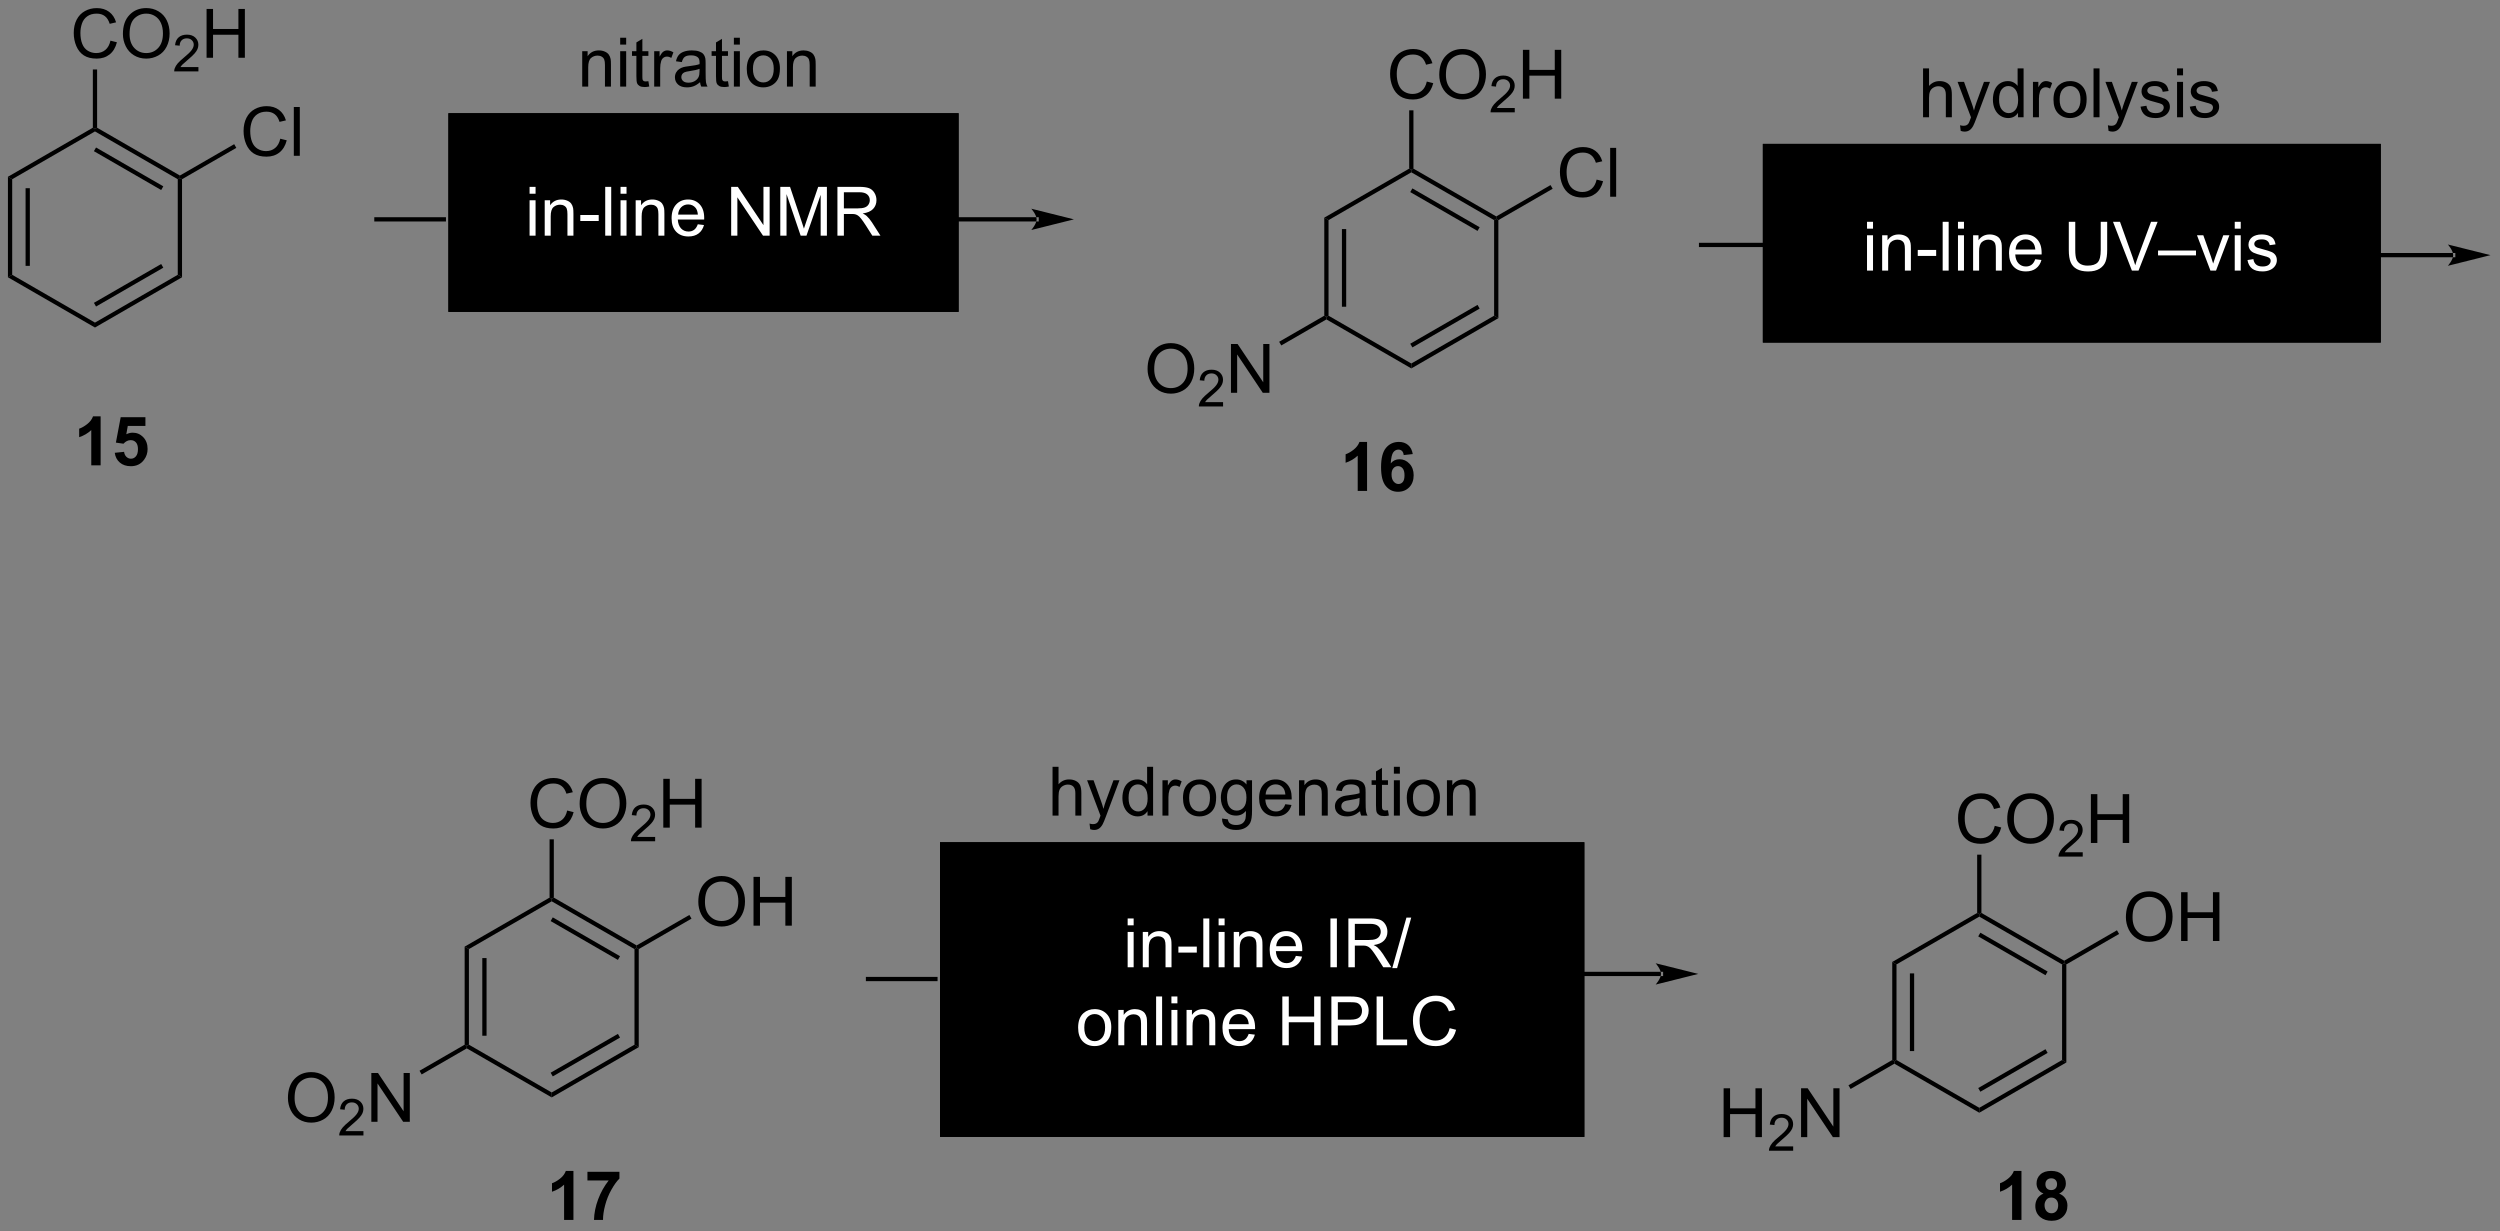 <?xml version="1.0" encoding="UTF-8"?>
<!DOCTYPE svg PUBLIC '-//W3C//DTD SVG 1.0//EN'
          'http://www.w3.org/TR/2001/REC-SVG-20010904/DTD/svg10.dtd'>
<svg stroke-dasharray="none" shape-rendering="auto" xmlns="http://www.w3.org/2000/svg" font-family="'Dialog'" text-rendering="auto" width="402" fill-opacity="1" color-interpolation="auto" color-rendering="auto" preserveAspectRatio="xMidYMid meet" font-size="12px" viewBox="0 0 402 198" fill="black" xmlns:xlink="http://www.w3.org/1999/xlink" stroke="black" image-rendering="auto" stroke-miterlimit="10" stroke-linecap="square" stroke-linejoin="miter" font-style="normal" stroke-width="1" height="198" stroke-dashoffset="0" font-weight="normal" stroke-opacity="1"
><rect x="0" y="0" width="402" height="198" fill="#808080" stroke="none"/><!--Generated by the Batik Graphics2D SVG Generator--><defs id="genericDefs"
  /><g
  ><defs id="defs1"
    ><clipPath clipPathUnits="userSpaceOnUse" id="clipPath1"
      ><path d="M0.646 1.611 L302.145 1.611 L302.145 149.915 L0.646 149.915 L0.646 1.611 Z"
      /></clipPath
      ><clipPath clipPathUnits="userSpaceOnUse" id="clipPath2"
      ><path d="M122.778 73.393 L122.778 217.573 L415.894 217.573 L415.894 73.393 Z"
      /></clipPath
    ></defs
    ><g transform="scale(1.333,1.333) translate(-0.646,-1.611) matrix(1.029,0,0,1.029,-125.644,-73.881)"
    ><path d="M175.663 86.946 L235 86.946 L235 109.746 L175.663 109.746 Z" stroke="none" clip-path="url(#clipPath2)"
    /></g
    ><g stroke-width="0.5" transform="matrix(1.371,0,0,1.371,-168.386,-100.656)"
    ><path fill="none" d="M175.663 86.946 L235 86.946 L235 109.746 L175.663 109.746 Z" clip-path="url(#clipPath2)"
    /></g
    ><g stroke-width="0.5" transform="matrix(1.371,0,0,1.371,-168.386,-100.656)"
    ><path fill="none" d="M175.663 86.946 L235 86.946 L235 109.746 L175.663 109.746 Z" clip-path="url(#clipPath2)"
    /></g
    ><g fill="white" transform="matrix(1.371,0,0,1.371,-168.386,-100.656)" stroke="white"
    ><path d="M184.932 96.14 L184.932 95.332 L185.635 95.332 L185.635 96.14 L184.932 96.14 ZM184.932 101.059 L184.932 96.91 L185.635 96.91 L185.635 101.059 L184.932 101.059 ZM186.707 101.059 L186.707 96.91 L187.339 96.91 L187.339 97.499 Q187.795 96.817 188.66 96.817 Q189.035 96.817 189.347 96.952 Q189.662 97.085 189.819 97.304 Q189.975 97.522 190.037 97.825 Q190.076 98.02 190.076 98.507 L190.076 101.059 L189.373 101.059 L189.373 98.535 Q189.373 98.106 189.29 97.892 Q189.209 97.679 189.001 97.554 Q188.792 97.426 188.511 97.426 Q188.061 97.426 187.735 97.713 Q187.41 97.996 187.41 98.793 L187.41 101.059 L186.707 101.059 ZM190.882 99.34 L190.882 98.632 L193.041 98.632 L193.041 99.34 L190.882 99.34 ZM193.804 101.059 L193.804 95.332 L194.507 95.332 L194.507 101.059 L193.804 101.059 ZM195.6 96.14 L195.6 95.332 L196.303 95.332 L196.303 96.14 L195.6 96.14 ZM195.6 101.059 L195.6 96.91 L196.303 96.91 L196.303 101.059 L195.6 101.059 ZM197.375 101.059 L197.375 96.91 L198.007 96.91 L198.007 97.499 Q198.463 96.817 199.328 96.817 Q199.703 96.817 200.015 96.952 Q200.33 97.085 200.487 97.304 Q200.643 97.522 200.705 97.825 Q200.744 98.02 200.744 98.507 L200.744 101.059 L200.041 101.059 L200.041 98.535 Q200.041 98.106 199.958 97.892 Q199.877 97.679 199.669 97.554 Q199.46 97.426 199.179 97.426 Q198.729 97.426 198.403 97.713 Q198.078 97.996 198.078 98.793 L198.078 101.059 L197.375 101.059 ZM204.662 99.723 L205.389 99.811 Q205.217 100.45 204.751 100.801 Q204.287 101.153 203.566 101.153 Q202.655 101.153 202.121 100.593 Q201.589 100.03 201.589 99.02 Q201.589 97.973 202.129 97.395 Q202.667 96.817 203.527 96.817 Q204.358 96.817 204.884 97.384 Q205.412 97.95 205.412 98.976 Q205.412 99.038 205.41 99.163 L202.316 99.163 Q202.355 99.848 202.701 100.213 Q203.05 100.575 203.569 100.575 Q203.957 100.575 204.23 100.371 Q204.504 100.168 204.662 99.723 ZM202.355 98.585 L204.67 98.585 Q204.623 98.061 204.405 97.801 Q204.069 97.395 203.535 97.395 Q203.05 97.395 202.72 97.72 Q202.389 98.043 202.355 98.585 ZM208.576 101.059 L208.576 95.332 L209.355 95.332 L212.363 99.827 L212.363 95.332 L213.089 95.332 L213.089 101.059 L212.311 101.059 L209.303 96.559 L209.303 101.059 L208.576 101.059 ZM214.338 101.059 L214.338 95.332 L215.479 95.332 L216.835 99.387 Q217.023 99.952 217.109 100.233 Q217.205 99.921 217.414 99.317 L218.783 95.332 L219.804 95.332 L219.804 101.059 L219.072 101.059 L219.072 96.265 L217.408 101.059 L216.726 101.059 L215.07 96.184 L215.07 101.059 L214.338 101.059 ZM221.039 101.059 L221.039 95.332 L223.578 95.332 Q224.343 95.332 224.742 95.486 Q225.14 95.64 225.377 96.03 Q225.617 96.421 225.617 96.895 Q225.617 97.504 225.221 97.924 Q224.828 98.34 224.002 98.452 Q224.304 98.598 224.46 98.739 Q224.791 99.043 225.088 99.499 L226.085 101.059 L225.132 101.059 L224.375 99.866 Q224.041 99.351 223.825 99.077 Q223.612 98.804 223.442 98.694 Q223.273 98.585 223.096 98.543 Q222.968 98.515 222.674 98.515 L221.796 98.515 L221.796 101.059 L221.039 101.059 ZM221.796 97.858 L223.424 97.858 Q223.945 97.858 224.237 97.752 Q224.531 97.645 224.682 97.408 Q224.835 97.171 224.835 96.895 Q224.835 96.489 224.539 96.228 Q224.244 95.965 223.609 95.965 L221.796 95.965 L221.796 97.858 Z" stroke="none" clip-path="url(#clipPath2)"
    /></g
    ><g transform="matrix(1.371,0,0,1.371,-168.386,-100.656)"
    ><path d="M123.75 94.149 L124.25 94.438 L124.25 105.649 L123.75 105.938 ZM125.82 95.488 L125.82 104.598 L126.32 104.598 L126.32 95.488 Z" stroke="none" clip-path="url(#clipPath2)"
    /></g
    ><g transform="matrix(1.371,0,0,1.371,-168.386,-100.656)"
    ><path d="M123.75 105.938 L124.25 105.649 L133.959 111.255 L133.959 111.832 Z" stroke="none" clip-path="url(#clipPath2)"
    /></g
    ><g transform="matrix(1.371,0,0,1.371,-168.386,-100.656)"
    ><path d="M133.959 111.832 L133.959 111.255 L143.669 105.649 L144.169 105.938 ZM134.084 109.37 L141.974 104.815 L141.724 104.382 L133.834 108.937 Z" stroke="none" clip-path="url(#clipPath2)"
    /></g
    ><g transform="matrix(1.371,0,0,1.371,-168.386,-100.656)"
    ><path d="M144.169 105.938 L143.669 105.649 L143.669 94.438 L143.919 94.293 L144.169 94.438 Z" stroke="none" clip-path="url(#clipPath2)"
    /></g
    ><g transform="matrix(1.371,0,0,1.371,-168.386,-100.656)"
    ><path d="M143.919 94.005 L143.919 94.293 L143.669 94.438 L133.959 88.832 L133.959 88.543 L134.209 88.399 ZM141.974 95.272 L134.084 90.717 L133.834 91.15 L141.724 95.705 Z" stroke="none" clip-path="url(#clipPath2)"
    /></g
    ><g transform="matrix(1.371,0,0,1.371,-168.386,-100.656)"
    ><path d="M133.709 88.399 L133.959 88.543 L133.959 88.832 L124.25 94.438 L123.75 94.149 Z" stroke="none" clip-path="url(#clipPath2)"
    /></g
    ><g transform="matrix(1.371,0,0,1.371,-168.386,-100.656)"
    ><path d="M135.774 78.186 L136.531 78.376 Q136.295 79.311 135.675 79.803 Q135.055 80.292 134.162 80.292 Q133.235 80.292 132.654 79.915 Q132.076 79.537 131.771 78.823 Q131.469 78.107 131.469 77.287 Q131.469 76.391 131.81 75.727 Q132.154 75.061 132.784 74.714 Q133.414 74.368 134.172 74.368 Q135.031 74.368 135.618 74.805 Q136.203 75.243 136.435 76.037 L135.688 76.212 Q135.49 75.587 135.11 75.303 Q134.732 75.016 134.156 75.016 Q133.498 75.016 133.052 75.334 Q132.61 75.649 132.43 76.183 Q132.25 76.717 132.25 77.282 Q132.25 78.014 132.464 78.558 Q132.677 79.102 133.125 79.373 Q133.576 79.641 134.099 79.641 Q134.735 79.641 135.175 79.274 Q135.618 78.907 135.774 78.186 ZM137.236 77.404 Q137.236 75.977 138.002 75.172 Q138.767 74.365 139.978 74.365 Q140.77 74.365 141.405 74.745 Q142.043 75.123 142.377 75.8 Q142.713 76.477 142.713 77.337 Q142.713 78.209 142.361 78.896 Q142.009 79.584 141.364 79.938 Q140.72 80.292 139.973 80.292 Q139.166 80.292 138.528 79.902 Q137.892 79.508 137.564 78.834 Q137.236 78.157 137.236 77.404 ZM138.017 77.415 Q138.017 78.451 138.572 79.047 Q139.129 79.641 139.97 79.641 Q140.825 79.641 141.377 79.04 Q141.931 78.438 141.931 77.334 Q141.931 76.633 141.694 76.113 Q141.457 75.592 141.002 75.305 Q140.548 75.016 139.981 75.016 Q139.176 75.016 138.595 75.571 Q138.017 76.123 138.017 77.415 Z" stroke="none" clip-path="url(#clipPath2)"
    /></g
    ><g transform="matrix(1.371,0,0,1.371,-168.386,-100.656)"
    ><path d="M146.092 81.285 L146.092 81.793 L143.252 81.793 Q143.246 81.602 143.315 81.426 Q143.422 81.137 143.66 80.856 Q143.901 80.575 144.352 80.205 Q145.051 79.631 145.297 79.295 Q145.543 78.959 145.543 78.66 Q145.543 78.348 145.319 78.133 Q145.096 77.916 144.735 77.916 Q144.354 77.916 144.125 78.145 Q143.897 78.373 143.895 78.778 L143.352 78.723 Q143.409 78.116 143.772 77.799 Q144.135 77.481 144.746 77.481 Q145.365 77.481 145.725 77.825 Q146.086 78.166 146.086 78.672 Q146.086 78.93 145.981 79.18 Q145.875 79.428 145.629 79.704 Q145.385 79.979 144.817 80.459 Q144.342 80.858 144.207 81 Q144.073 81.143 143.985 81.285 L146.092 81.285 Z" stroke="none" clip-path="url(#clipPath2)"
    /></g
    ><g transform="matrix(1.371,0,0,1.371,-168.386,-100.656)"
    ><path d="M147.048 80.193 L147.048 74.467 L147.806 74.467 L147.806 76.818 L150.782 76.818 L150.782 74.467 L151.54 74.467 L151.54 80.193 L150.782 80.193 L150.782 77.493 L147.806 77.493 L147.806 80.193 L147.048 80.193 Z" stroke="none" clip-path="url(#clipPath2)"
    /></g
    ><g transform="matrix(1.371,0,0,1.371,-168.386,-100.656)"
    ><path d="M134.209 88.399 L133.959 88.543 L133.709 88.399 L133.709 81.562 L134.209 81.562 Z" stroke="none" clip-path="url(#clipPath2)"
    /></g
    ><g transform="matrix(1.371,0,0,1.371,-168.386,-100.656)"
    ><path d="M155.692 89.686 L156.45 89.876 Q156.213 90.811 155.593 91.303 Q154.974 91.792 154.08 91.792 Q153.153 91.792 152.572 91.415 Q151.994 91.037 151.69 90.323 Q151.388 89.607 151.388 88.787 Q151.388 87.891 151.729 87.227 Q152.072 86.561 152.703 86.214 Q153.333 85.868 154.091 85.868 Q154.95 85.868 155.536 86.305 Q156.122 86.743 156.354 87.537 L155.606 87.712 Q155.409 87.087 155.028 86.803 Q154.651 86.516 154.075 86.516 Q153.416 86.516 152.971 86.834 Q152.528 87.149 152.349 87.683 Q152.169 88.217 152.169 88.782 Q152.169 89.514 152.382 90.058 Q152.596 90.602 153.044 90.873 Q153.494 91.141 154.018 91.141 Q154.653 91.141 155.093 90.774 Q155.536 90.407 155.692 89.686 ZM157.28 91.693 L157.28 85.967 L157.983 85.967 L157.983 91.693 L157.28 91.693 Z" stroke="none" clip-path="url(#clipPath2)"
    /></g
    ><g transform="matrix(1.371,0,0,1.371,-168.386,-100.656)"
    ><path d="M144.169 94.438 L143.919 94.293 L143.919 94.005 L150.287 90.328 L150.537 90.761 Z" stroke="none" clip-path="url(#clipPath2)"
    /></g
    ><g transform="matrix(1.371,0,0,1.371,-168.386,-100.656)"
    ><path d="M134.622 127.999 L133.525 127.999 L133.525 123.861 Q132.924 124.424 132.106 124.694 L132.106 123.697 Q132.536 123.556 133.038 123.166 Q133.544 122.772 133.731 122.249 L134.622 122.249 L134.622 127.999 ZM136.279 126.525 L137.373 126.413 Q137.42 126.783 137.649 127.002 Q137.881 127.218 138.18 127.218 Q138.524 127.218 138.761 126.939 Q139.001 126.658 139.001 126.095 Q139.001 125.569 138.764 125.306 Q138.529 125.041 138.149 125.041 Q137.678 125.041 137.303 125.46 L136.412 125.33 L136.975 122.351 L139.876 122.351 L139.876 123.377 L137.805 123.377 L137.634 124.351 Q138.001 124.166 138.384 124.166 Q139.115 124.166 139.623 124.697 Q140.131 125.228 140.131 126.077 Q140.131 126.783 139.72 127.338 Q139.162 128.098 138.17 128.098 Q137.376 128.098 136.876 127.671 Q136.376 127.244 136.279 126.525 Z" stroke="none" clip-path="url(#clipPath2)"
    /></g
    ><g transform="matrix(1.371,0,0,1.371,-168.386,-100.656)"
    ><path d="M329.829 90.545 L401.805 90.545 L401.805 113.345 L329.829 113.345 Z" stroke="none" clip-path="url(#clipPath2)"
    /></g
    ><g stroke-width="0.5" transform="matrix(1.371,0,0,1.371,-168.386,-100.656)"
    ><path fill="none" d="M329.829 90.545 L401.805 90.545 L401.805 113.345 L329.829 113.345 Z" clip-path="url(#clipPath2)"
    /></g
    ><g stroke-width="0.5" transform="matrix(1.371,0,0,1.371,-168.386,-100.656)"
    ><path fill="none" d="M329.829 90.545 L401.805 90.545 L401.805 113.345 L329.829 113.345 Z" clip-path="url(#clipPath2)"
    /></g
    ><g fill="white" transform="matrix(1.371,0,0,1.371,-168.386,-100.656)" stroke="white"
    ><path d="M341.796 100.239 L341.796 99.431 L342.5 99.431 L342.5 100.239 L341.796 100.239 ZM341.796 105.158 L341.796 101.01 L342.5 101.01 L342.5 105.158 L341.796 105.158 ZM343.571 105.158 L343.571 101.01 L344.204 101.01 L344.204 101.598 Q344.66 100.916 345.524 100.916 Q345.899 100.916 346.212 101.051 Q346.527 101.184 346.683 101.403 Q346.839 101.621 346.902 101.924 Q346.941 102.119 346.941 102.606 L346.941 105.158 L346.238 105.158 L346.238 102.635 Q346.238 102.205 346.155 101.991 Q346.074 101.778 345.865 101.653 Q345.657 101.525 345.376 101.525 Q344.925 101.525 344.6 101.811 Q344.274 102.095 344.274 102.892 L344.274 105.158 L343.571 105.158 ZM347.747 103.439 L347.747 102.731 L349.906 102.731 L349.906 103.439 L347.747 103.439 ZM350.669 105.158 L350.669 99.431 L351.372 99.431 L351.372 105.158 L350.669 105.158 ZM352.464 100.239 L352.464 99.431 L353.168 99.431 L353.168 100.239 L352.464 100.239 ZM352.464 105.158 L352.464 101.01 L353.168 101.01 L353.168 105.158 L352.464 105.158 ZM354.239 105.158 L354.239 101.01 L354.872 101.01 L354.872 101.598 Q355.328 100.916 356.192 100.916 Q356.567 100.916 356.88 101.051 Q357.195 101.184 357.351 101.403 Q357.507 101.621 357.57 101.924 Q357.609 102.119 357.609 102.606 L357.609 105.158 L356.906 105.158 L356.906 102.635 Q356.906 102.205 356.823 101.991 Q356.742 101.778 356.534 101.653 Q356.325 101.525 356.044 101.525 Q355.593 101.525 355.268 101.811 Q354.942 102.095 354.942 102.892 L354.942 105.158 L354.239 105.158 ZM361.527 103.822 L362.254 103.91 Q362.082 104.549 361.615 104.9 Q361.152 105.252 360.431 105.252 Q359.519 105.252 358.985 104.692 Q358.454 104.129 358.454 103.119 Q358.454 102.072 358.993 101.494 Q359.532 100.916 360.392 100.916 Q361.222 100.916 361.748 101.483 Q362.277 102.049 362.277 103.075 Q362.277 103.137 362.274 103.262 L359.181 103.262 Q359.22 103.947 359.566 104.311 Q359.915 104.674 360.433 104.674 Q360.821 104.674 361.095 104.47 Q361.368 104.267 361.527 103.822 ZM359.22 102.684 L361.535 102.684 Q361.488 102.16 361.269 101.9 Q360.933 101.494 360.399 101.494 Q359.915 101.494 359.584 101.819 Q359.254 102.142 359.22 102.684 ZM369.207 99.431 L369.964 99.431 L369.964 102.739 Q369.964 103.603 369.769 104.111 Q369.574 104.619 369.063 104.939 Q368.556 105.257 367.728 105.257 Q366.923 105.257 366.41 104.978 Q365.899 104.7 365.681 104.176 Q365.462 103.65 365.462 102.739 L365.462 99.431 L366.22 99.431 L366.22 102.736 Q366.22 103.481 366.358 103.835 Q366.496 104.189 366.834 104.382 Q367.173 104.572 367.66 104.572 Q368.496 104.572 368.85 104.194 Q369.207 103.814 369.207 102.736 L369.207 99.431 ZM372.864 105.158 L370.646 99.431 L371.466 99.431 L372.953 103.59 Q373.132 104.09 373.255 104.528 Q373.388 104.059 373.562 103.59 L375.109 99.431 L375.882 99.431 L373.64 105.158 L372.864 105.158 ZM375.929 103.369 L375.929 102.801 L380.38 102.801 L380.38 103.369 L375.929 103.369 ZM382.074 105.158 L380.496 101.01 L381.238 101.01 L382.129 103.494 Q382.274 103.895 382.394 104.33 Q382.488 104.002 382.657 103.541 L383.579 101.01 L384.3 101.01 L382.73 105.158 L382.074 105.158 ZM384.925 100.239 L384.925 99.431 L385.629 99.431 L385.629 100.239 L384.925 100.239 ZM384.925 105.158 L384.925 101.01 L385.629 101.01 L385.629 105.158 L384.925 105.158 ZM386.419 103.918 L387.114 103.809 Q387.171 104.228 387.44 104.452 Q387.708 104.674 388.187 104.674 Q388.671 104.674 388.906 104.476 Q389.14 104.278 389.14 104.012 Q389.14 103.775 388.935 103.637 Q388.789 103.543 388.216 103.4 Q387.442 103.205 387.143 103.061 Q386.843 102.918 386.69 102.668 Q386.536 102.416 386.536 102.111 Q386.536 101.832 386.661 101.598 Q386.789 101.361 387.007 101.205 Q387.171 101.082 387.455 100.999 Q387.739 100.916 388.062 100.916 Q388.552 100.916 388.919 101.056 Q389.289 101.197 389.463 101.436 Q389.64 101.676 389.708 102.08 L389.021 102.174 Q388.974 101.853 388.747 101.674 Q388.523 101.494 388.114 101.494 Q387.63 101.494 387.421 101.655 Q387.216 101.814 387.216 102.028 Q387.216 102.166 387.302 102.275 Q387.388 102.387 387.57 102.463 Q387.677 102.502 388.192 102.642 Q388.937 102.84 389.231 102.968 Q389.528 103.095 389.695 103.338 Q389.864 103.58 389.864 103.939 Q389.864 104.291 389.659 104.601 Q389.453 104.91 389.065 105.082 Q388.679 105.252 388.192 105.252 Q387.382 105.252 386.958 104.916 Q386.536 104.58 386.419 103.918 Z" stroke="none" clip-path="url(#clipPath2)"
    /></g
    ><g transform="matrix(1.371,0,0,1.371,-168.386,-100.656)"
    ><path d="M233.32 172.451 L308.392 172.451 L308.392 206.512 L233.32 206.512 Z" stroke="none" clip-path="url(#clipPath2)"
    /></g
    ><g stroke-width="0.5" transform="matrix(1.371,0,0,1.371,-168.386,-100.656)"
    ><path fill="none" d="M233.32 172.451 L308.392 172.451 L308.392 206.512 L233.32 206.512 Z" clip-path="url(#clipPath2)"
    /></g
    ><g stroke-width="0.5" transform="matrix(1.371,0,0,1.371,-168.386,-100.656)"
    ><path fill="none" d="M233.32 172.451 L308.392 172.451 L308.392 206.512 L233.32 206.512 Z" clip-path="url(#clipPath2)"
    /></g
    ><g fill="white" transform="matrix(1.371,0,0,1.371,-168.386,-100.656)" stroke="white"
    ><path d="M255.078 181.947 L255.078 181.14 L255.781 181.14 L255.781 181.947 L255.078 181.947 ZM255.078 186.866 L255.078 182.718 L255.781 182.718 L255.781 186.866 L255.078 186.866 ZM256.853 186.866 L256.853 182.718 L257.486 182.718 L257.486 183.306 Q257.942 182.624 258.806 182.624 Q259.181 182.624 259.494 182.759 Q259.809 182.892 259.965 183.111 Q260.121 183.33 260.184 183.632 Q260.223 183.827 260.223 184.314 L260.223 186.866 L259.52 186.866 L259.52 184.343 Q259.52 183.913 259.436 183.7 Q259.356 183.486 259.147 183.361 Q258.939 183.233 258.658 183.233 Q258.207 183.233 257.882 183.52 Q257.556 183.804 257.556 184.601 L257.556 186.866 L256.853 186.866 ZM261.029 185.147 L261.029 184.439 L263.188 184.439 L263.188 185.147 L261.029 185.147 ZM263.951 186.866 L263.951 181.14 L264.654 181.14 L264.654 186.866 L263.951 186.866 ZM265.746 181.947 L265.746 181.14 L266.45 181.14 L266.45 181.947 L265.746 181.947 ZM265.746 186.866 L265.746 182.718 L266.45 182.718 L266.45 186.866 L265.746 186.866 ZM267.521 186.866 L267.521 182.718 L268.154 182.718 L268.154 183.306 Q268.61 182.624 269.474 182.624 Q269.849 182.624 270.162 182.759 Q270.477 182.892 270.633 183.111 Q270.789 183.33 270.852 183.632 Q270.891 183.827 270.891 184.314 L270.891 186.866 L270.188 186.866 L270.188 184.343 Q270.188 183.913 270.104 183.7 Q270.024 183.486 269.815 183.361 Q269.607 183.233 269.326 183.233 Q268.875 183.233 268.55 183.52 Q268.224 183.804 268.224 184.601 L268.224 186.866 L267.521 186.866 ZM274.809 185.53 L275.535 185.619 Q275.363 186.257 274.897 186.608 Q274.434 186.96 273.712 186.96 Q272.801 186.96 272.267 186.4 Q271.736 185.838 271.736 184.827 Q271.736 183.78 272.275 183.202 Q272.814 182.624 273.673 182.624 Q274.504 182.624 275.03 183.192 Q275.559 183.757 275.559 184.783 Q275.559 184.845 275.556 184.97 L272.462 184.97 Q272.502 185.655 272.848 186.02 Q273.197 186.382 273.715 186.382 Q274.103 186.382 274.377 186.179 Q274.65 185.976 274.809 185.53 ZM272.502 184.392 L274.817 184.392 Q274.77 183.869 274.551 183.608 Q274.215 183.202 273.681 183.202 Q273.197 183.202 272.866 183.528 Q272.535 183.851 272.502 184.392 ZM278.861 186.866 L278.861 181.14 L279.619 181.14 L279.619 186.866 L278.861 186.866 ZM280.966 186.866 L280.966 181.14 L283.505 181.14 Q284.271 181.14 284.67 181.293 Q285.068 181.447 285.305 181.838 Q285.545 182.228 285.545 182.702 Q285.545 183.311 285.149 183.731 Q284.755 184.147 283.93 184.259 Q284.232 184.405 284.388 184.546 Q284.719 184.851 285.016 185.306 L286.013 186.866 L285.06 186.866 L284.302 185.673 Q283.969 185.158 283.753 184.884 Q283.539 184.611 283.37 184.502 Q283.201 184.392 283.024 184.351 Q282.896 184.322 282.602 184.322 L281.724 184.322 L281.724 186.866 L280.966 186.866 ZM281.724 183.666 L283.352 183.666 Q283.873 183.666 284.164 183.559 Q284.459 183.452 284.61 183.215 Q284.763 182.978 284.763 182.702 Q284.763 182.296 284.466 182.036 Q284.172 181.772 283.537 181.772 L281.724 181.772 L281.724 183.666 ZM286.113 186.965 L287.775 181.041 L288.337 181.041 L286.681 186.965 L286.113 186.965 Z" stroke="none" clip-path="url(#clipPath2)"
    /></g
    ><g fill="white" transform="matrix(1.371,0,0,1.371,-168.386,-100.656)" stroke="white"
    ><path d="M249.27 193.941 Q249.27 192.79 249.91 192.235 Q250.447 191.774 251.215 191.774 Q252.072 191.774 252.613 192.334 Q253.158 192.894 253.158 193.883 Q253.158 194.683 252.916 195.144 Q252.676 195.602 252.218 195.857 Q251.759 196.11 251.215 196.11 Q250.345 196.11 249.806 195.553 Q249.27 194.993 249.27 193.941 ZM249.994 193.941 Q249.994 194.738 250.34 195.136 Q250.689 195.532 251.215 195.532 Q251.738 195.532 252.085 195.133 Q252.434 194.735 252.434 193.917 Q252.434 193.149 252.085 192.753 Q251.736 192.355 251.215 192.355 Q250.689 192.355 250.34 192.751 Q249.994 193.144 249.994 193.941 ZM253.982 196.016 L253.982 191.868 L254.615 191.868 L254.615 192.456 Q255.071 191.774 255.935 191.774 Q256.31 191.774 256.623 191.909 Q256.938 192.042 257.094 192.261 Q257.25 192.48 257.313 192.782 Q257.352 192.977 257.352 193.464 L257.352 196.016 L256.649 196.016 L256.649 193.493 Q256.649 193.063 256.565 192.85 Q256.485 192.636 256.276 192.511 Q256.068 192.383 255.787 192.383 Q255.336 192.383 255.011 192.67 Q254.685 192.954 254.685 193.751 L254.685 196.016 L253.982 196.016 ZM258.416 196.016 L258.416 190.29 L259.119 190.29 L259.119 196.016 L258.416 196.016 ZM260.211 191.097 L260.211 190.29 L260.914 190.29 L260.914 191.097 L260.211 191.097 ZM260.211 196.016 L260.211 191.868 L260.914 191.868 L260.914 196.016 L260.211 196.016 ZM261.986 196.016 L261.986 191.868 L262.619 191.868 L262.619 192.456 Q263.074 191.774 263.939 191.774 Q264.314 191.774 264.627 191.909 Q264.942 192.042 265.098 192.261 Q265.254 192.48 265.317 192.782 Q265.356 192.977 265.356 193.464 L265.356 196.016 L264.652 196.016 L264.652 193.493 Q264.652 193.063 264.569 192.85 Q264.488 192.636 264.28 192.511 Q264.072 192.383 263.791 192.383 Q263.34 192.383 263.014 192.67 Q262.689 192.954 262.689 193.751 L262.689 196.016 L261.986 196.016 ZM269.274 194.68 L270 194.769 Q269.828 195.407 269.362 195.758 Q268.899 196.11 268.177 196.11 Q267.266 196.11 266.732 195.55 Q266.201 194.988 266.201 193.977 Q266.201 192.93 266.74 192.352 Q267.279 191.774 268.138 191.774 Q268.969 191.774 269.495 192.342 Q270.024 192.907 270.024 193.933 Q270.024 193.995 270.021 194.12 L266.927 194.12 Q266.966 194.805 267.313 195.17 Q267.662 195.532 268.18 195.532 Q268.568 195.532 268.841 195.329 Q269.115 195.126 269.274 194.68 ZM266.966 193.542 L269.281 193.542 Q269.235 193.019 269.016 192.758 Q268.68 192.352 268.146 192.352 Q267.662 192.352 267.331 192.678 Q267 193.001 266.966 193.542 ZM273.219 196.016 L273.219 190.29 L273.977 190.29 L273.977 192.641 L276.953 192.641 L276.953 190.29 L277.711 190.29 L277.711 196.016 L276.953 196.016 L276.953 193.316 L273.977 193.316 L273.977 196.016 L273.219 196.016 ZM278.973 196.016 L278.973 190.29 L281.134 190.29 Q281.705 190.29 282.004 190.344 Q282.426 190.415 282.71 190.613 Q282.996 190.808 283.171 191.165 Q283.345 191.519 283.345 191.946 Q283.345 192.675 282.879 193.183 Q282.416 193.688 281.199 193.688 L279.731 193.688 L279.731 196.016 L278.973 196.016 ZM279.731 193.011 L281.212 193.011 Q281.947 193.011 282.254 192.738 Q282.564 192.464 282.564 191.969 Q282.564 191.61 282.382 191.355 Q282.199 191.097 281.902 191.016 Q281.712 190.964 281.197 190.964 L279.731 190.964 L279.731 193.011 ZM284.277 196.016 L284.277 190.29 L285.035 190.29 L285.035 195.339 L287.856 195.339 L287.856 196.016 L284.277 196.016 ZM292.844 194.008 L293.602 194.198 Q293.365 195.133 292.745 195.626 Q292.125 196.115 291.232 196.115 Q290.305 196.115 289.724 195.738 Q289.146 195.36 288.841 194.646 Q288.539 193.93 288.539 193.11 Q288.539 192.214 288.88 191.55 Q289.224 190.883 289.854 190.537 Q290.485 190.191 291.242 190.191 Q292.102 190.191 292.688 190.628 Q293.274 191.066 293.505 191.86 L292.758 192.034 Q292.56 191.409 292.18 191.126 Q291.802 190.839 291.227 190.839 Q290.568 190.839 290.123 191.157 Q289.68 191.472 289.5 192.006 Q289.32 192.54 289.32 193.105 Q289.32 193.837 289.534 194.381 Q289.748 194.925 290.195 195.196 Q290.646 195.464 291.17 195.464 Q291.805 195.464 292.245 195.097 Q292.688 194.73 292.844 194.008 Z" stroke="none" clip-path="url(#clipPath2)"
    /></g
    ><g transform="matrix(1.371,0,0,1.371,-168.386,-100.656)"
    ><path d="M278.14 98.946 L278.64 99.234 L278.64 110.446 L278.39 110.59 L278.14 110.446 ZM280.21 100.285 L280.21 109.395 L280.71 109.395 L280.71 100.285 Z" stroke="none" clip-path="url(#clipPath2)"
    /></g
    ><g transform="matrix(1.371,0,0,1.371,-168.386,-100.656)"
    ><path d="M278.39 110.879 L278.39 110.59 L278.64 110.446 L288.349 116.052 L288.349 116.629 Z" stroke="none" clip-path="url(#clipPath2)"
    /></g
    ><g transform="matrix(1.371,0,0,1.371,-168.386,-100.656)"
    ><path d="M288.349 116.629 L288.349 116.052 L298.059 110.446 L298.559 110.734 ZM288.474 114.166 L296.364 109.612 L296.114 109.178 L288.224 113.733 Z" stroke="none" clip-path="url(#clipPath2)"
    /></g
    ><g transform="matrix(1.371,0,0,1.371,-168.386,-100.656)"
    ><path d="M298.559 110.734 L298.059 110.446 L298.059 99.234 L298.309 99.09 L298.559 99.234 Z" stroke="none" clip-path="url(#clipPath2)"
    /></g
    ><g transform="matrix(1.371,0,0,1.371,-168.386,-100.656)"
    ><path d="M298.309 98.802 L298.309 99.09 L298.059 99.234 L288.349 93.629 L288.349 93.34 L288.599 93.196 ZM296.364 100.069 L288.474 95.514 L288.224 95.947 L296.114 100.502 Z" stroke="none" clip-path="url(#clipPath2)"
    /></g
    ><g transform="matrix(1.371,0,0,1.371,-168.386,-100.656)"
    ><path d="M288.099 93.196 L288.349 93.34 L288.349 93.629 L278.64 99.234 L278.14 98.946 Z" stroke="none" clip-path="url(#clipPath2)"
    /></g
    ><g transform="matrix(1.371,0,0,1.371,-168.386,-100.656)"
    ><path d="M290.164 82.982 L290.922 83.172 Q290.685 84.107 290.065 84.6 Q289.445 85.089 288.552 85.089 Q287.625 85.089 287.044 84.711 Q286.466 84.334 286.161 83.62 Q285.859 82.904 285.859 82.084 Q285.859 81.188 286.2 80.524 Q286.544 79.857 287.174 79.511 Q287.805 79.165 288.562 79.165 Q289.422 79.165 290.008 79.602 Q290.594 80.04 290.825 80.834 L290.078 81.008 Q289.88 80.383 289.5 80.1 Q289.122 79.813 288.547 79.813 Q287.888 79.813 287.443 80.131 Q287 80.446 286.82 80.98 Q286.64 81.513 286.64 82.079 Q286.64 82.81 286.854 83.355 Q287.068 83.899 287.515 84.17 Q287.966 84.438 288.489 84.438 Q289.125 84.438 289.565 84.071 Q290.008 83.704 290.164 82.982 ZM291.626 82.201 Q291.626 80.774 292.392 79.969 Q293.157 79.162 294.368 79.162 Q295.16 79.162 295.795 79.542 Q296.433 79.92 296.767 80.597 Q297.103 81.274 297.103 82.133 Q297.103 83.006 296.751 83.693 Q296.4 84.381 295.754 84.735 Q295.111 85.089 294.363 85.089 Q293.556 85.089 292.918 84.698 Q292.282 84.305 291.954 83.631 Q291.626 82.954 291.626 82.201 ZM292.407 82.211 Q292.407 83.248 292.962 83.844 Q293.519 84.438 294.361 84.438 Q295.215 84.438 295.767 83.836 Q296.322 83.235 296.322 82.131 Q296.322 81.43 296.084 80.909 Q295.848 80.388 295.392 80.102 Q294.939 79.813 294.371 79.813 Q293.566 79.813 292.986 80.368 Q292.407 80.92 292.407 82.211 Z" stroke="none" clip-path="url(#clipPath2)"
    /></g
    ><g transform="matrix(1.371,0,0,1.371,-168.386,-100.656)"
    ><path d="M300.482 86.082 L300.482 86.59 L297.642 86.59 Q297.637 86.399 297.705 86.223 Q297.812 85.934 298.051 85.653 Q298.291 85.371 298.742 85.002 Q299.441 84.428 299.687 84.092 Q299.933 83.756 299.933 83.457 Q299.933 83.145 299.709 82.93 Q299.486 82.713 299.125 82.713 Q298.744 82.713 298.515 82.942 Q298.287 83.17 298.285 83.575 L297.742 83.52 Q297.799 82.912 298.162 82.596 Q298.525 82.278 299.137 82.278 Q299.756 82.278 300.115 82.621 Q300.476 82.963 300.476 83.469 Q300.476 83.727 300.371 83.977 Q300.265 84.225 300.019 84.5 Q299.775 84.776 299.207 85.256 Q298.732 85.655 298.598 85.797 Q298.463 85.94 298.375 86.082 L300.482 86.082 Z" stroke="none" clip-path="url(#clipPath2)"
    /></g
    ><g transform="matrix(1.371,0,0,1.371,-168.386,-100.656)"
    ><path d="M301.438 84.99 L301.438 79.263 L302.196 79.263 L302.196 81.615 L305.173 81.615 L305.173 79.263 L305.931 79.263 L305.931 84.99 L305.173 84.99 L305.173 82.29 L302.196 82.29 L302.196 84.99 L301.438 84.99 Z" stroke="none" clip-path="url(#clipPath2)"
    /></g
    ><g transform="matrix(1.371,0,0,1.371,-168.386,-100.656)"
    ><path d="M288.599 93.196 L288.349 93.34 L288.099 93.196 L288.099 86.359 L288.599 86.359 Z" stroke="none" clip-path="url(#clipPath2)"
    /></g
    ><g transform="matrix(1.371,0,0,1.371,-168.386,-100.656)"
    ><path d="M310.082 94.482 L310.84 94.672 Q310.603 95.607 309.984 96.1 Q309.364 96.589 308.471 96.589 Q307.543 96.589 306.963 96.211 Q306.385 95.834 306.08 95.12 Q305.778 94.404 305.778 93.584 Q305.778 92.688 306.119 92.024 Q306.463 91.357 307.093 91.011 Q307.723 90.665 308.481 90.665 Q309.34 90.665 309.926 91.102 Q310.512 91.54 310.744 92.334 L309.997 92.508 Q309.799 91.883 309.418 91.6 Q309.041 91.313 308.465 91.313 Q307.807 91.313 307.361 91.631 Q306.918 91.946 306.739 92.48 Q306.559 93.013 306.559 93.579 Q306.559 94.31 306.773 94.855 Q306.986 95.399 307.434 95.67 Q307.885 95.938 308.408 95.938 Q309.043 95.938 309.484 95.571 Q309.926 95.204 310.082 94.482 ZM311.67 96.49 L311.67 90.763 L312.373 90.763 L312.373 96.49 L311.67 96.49 Z" stroke="none" clip-path="url(#clipPath2)"
    /></g
    ><g transform="matrix(1.371,0,0,1.371,-168.386,-100.656)"
    ><path d="M298.559 99.234 L298.309 99.09 L298.309 98.802 L304.677 95.125 L304.927 95.558 Z" stroke="none" clip-path="url(#clipPath2)"
    /></g
    ><g transform="matrix(1.371,0,0,1.371,-168.386,-100.656)"
    ><path d="M283.158 130.999 L282.061 130.999 L282.061 126.861 Q281.46 127.424 280.642 127.694 L280.642 126.697 Q281.072 126.556 281.574 126.166 Q282.079 125.772 282.267 125.249 L283.158 125.249 L283.158 130.999 ZM288.518 126.674 L287.456 126.791 Q287.417 126.463 287.253 126.306 Q287.089 126.15 286.826 126.15 Q286.479 126.15 286.237 126.463 Q285.998 126.775 285.935 127.765 Q286.346 127.28 286.956 127.28 Q287.643 127.28 288.133 127.804 Q288.623 128.327 288.623 129.155 Q288.623 130.033 288.107 130.567 Q287.591 131.098 286.784 131.098 Q285.917 131.098 285.357 130.423 Q284.8 129.749 284.8 128.213 Q284.8 126.64 285.38 125.944 Q285.964 125.249 286.893 125.249 Q287.544 125.249 287.971 125.614 Q288.401 125.978 288.518 126.674 ZM286.029 129.069 Q286.029 129.603 286.274 129.895 Q286.521 130.186 286.839 130.186 Q287.143 130.186 287.346 129.95 Q287.55 129.71 287.55 129.166 Q287.55 128.608 287.331 128.348 Q287.112 128.088 286.784 128.088 Q286.466 128.088 286.248 128.338 Q286.029 128.585 286.029 129.069 Z" stroke="none" clip-path="url(#clipPath2)"
    /></g
    ><g transform="matrix(1.371,0,0,1.371,-168.386,-100.656)"
    ><path d="M257.414 116.701 Q257.414 115.274 258.179 114.469 Q258.945 113.662 260.156 113.662 Q260.947 113.662 261.583 114.042 Q262.221 114.42 262.554 115.097 Q262.89 115.774 262.89 116.633 Q262.89 117.506 262.539 118.193 Q262.187 118.881 261.541 119.235 Q260.898 119.589 260.151 119.589 Q259.343 119.589 258.705 119.198 Q258.07 118.805 257.742 118.131 Q257.414 117.454 257.414 116.701 ZM258.195 116.712 Q258.195 117.748 258.75 118.344 Q259.307 118.938 260.148 118.938 Q261.002 118.938 261.554 118.337 Q262.109 117.735 262.109 116.631 Q262.109 115.93 261.872 115.409 Q261.635 114.889 261.179 114.602 Q260.726 114.313 260.158 114.313 Q259.354 114.313 258.773 114.868 Q258.195 115.42 258.195 116.712 Z" stroke="none" clip-path="url(#clipPath2)"
    /></g
    ><g transform="matrix(1.371,0,0,1.371,-168.386,-100.656)"
    ><path d="M266.27 120.582 L266.27 121.09 L263.43 121.09 Q263.424 120.899 263.492 120.723 Q263.6 120.434 263.838 120.153 Q264.078 119.871 264.529 119.502 Q265.229 118.928 265.475 118.592 Q265.721 118.256 265.721 117.957 Q265.721 117.645 265.496 117.43 Q265.274 117.213 264.912 117.213 Q264.531 117.213 264.303 117.442 Q264.075 117.67 264.072 118.075 L263.529 118.02 Q263.586 117.412 263.95 117.096 Q264.313 116.778 264.924 116.778 Q265.543 116.778 265.903 117.121 Q266.264 117.463 266.264 117.969 Q266.264 118.227 266.158 118.477 Q266.053 118.725 265.807 119 Q265.563 119.276 264.994 119.756 Q264.52 120.155 264.385 120.297 Q264.25 120.44 264.162 120.582 L266.27 120.582 Z" stroke="none" clip-path="url(#clipPath2)"
    /></g
    ><g transform="matrix(1.371,0,0,1.371,-168.386,-100.656)"
    ><path d="M267.195 119.49 L267.195 113.764 L267.973 113.764 L270.981 118.258 L270.981 113.764 L271.708 113.764 L271.708 119.49 L270.929 119.49 L267.921 114.99 L267.921 119.49 L267.195 119.49 Z" stroke="none" clip-path="url(#clipPath2)"
    /></g
    ><g transform="matrix(1.371,0,0,1.371,-168.386,-100.656)"
    ><path d="M278.14 110.446 L278.39 110.59 L278.39 110.879 L273.098 113.935 L272.848 113.502 Z" stroke="none" clip-path="url(#clipPath2)"
    /></g
    ><g transform="matrix(1.371,0,0,1.371,-168.386,-100.656)"
    ><path d="M177.317 184.446 L177.817 184.734 L177.817 195.946 L177.567 196.09 L177.317 195.946 ZM179.387 185.785 L179.387 194.895 L179.887 194.895 L179.887 185.785 Z" stroke="none" clip-path="url(#clipPath2)"
    /></g
    ><g transform="matrix(1.371,0,0,1.371,-168.386,-100.656)"
    ><path d="M177.567 196.379 L177.567 196.09 L177.817 195.946 L187.527 201.552 L187.527 202.129 Z" stroke="none" clip-path="url(#clipPath2)"
    /></g
    ><g transform="matrix(1.371,0,0,1.371,-168.386,-100.656)"
    ><path d="M187.527 202.129 L187.527 201.552 L197.236 195.946 L197.736 196.234 ZM187.652 199.666 L195.541 195.112 L195.291 194.679 L187.402 199.233 Z" stroke="none" clip-path="url(#clipPath2)"
    /></g
    ><g transform="matrix(1.371,0,0,1.371,-168.386,-100.656)"
    ><path d="M197.736 196.234 L197.236 195.946 L197.236 184.734 L197.486 184.59 L197.736 184.734 Z" stroke="none" clip-path="url(#clipPath2)"
    /></g
    ><g transform="matrix(1.371,0,0,1.371,-168.386,-100.656)"
    ><path d="M197.486 184.302 L197.486 184.59 L197.236 184.734 L187.527 179.129 L187.527 178.84 L187.777 178.696 ZM195.541 185.569 L187.652 181.014 L187.402 181.447 L195.291 186.002 Z" stroke="none" clip-path="url(#clipPath2)"
    /></g
    ><g transform="matrix(1.371,0,0,1.371,-168.386,-100.656)"
    ><path d="M187.277 178.696 L187.527 178.84 L187.527 179.129 L177.817 184.734 L177.317 184.446 Z" stroke="none" clip-path="url(#clipPath2)"
    /></g
    ><g transform="matrix(1.371,0,0,1.371,-168.386,-100.656)"
    ><path d="M189.341 168.482 L190.099 168.672 Q189.862 169.607 189.242 170.1 Q188.623 170.589 187.729 170.589 Q186.802 170.589 186.221 170.212 Q185.643 169.834 185.339 169.12 Q185.037 168.404 185.037 167.584 Q185.037 166.688 185.378 166.024 Q185.721 165.357 186.352 165.011 Q186.982 164.665 187.74 164.665 Q188.599 164.665 189.185 165.102 Q189.771 165.54 190.003 166.334 L189.255 166.508 Q189.058 165.883 188.677 165.6 Q188.3 165.313 187.724 165.313 Q187.065 165.313 186.62 165.631 Q186.177 165.946 185.998 166.48 Q185.818 167.013 185.818 167.579 Q185.818 168.31 186.031 168.855 Q186.245 169.399 186.693 169.67 Q187.143 169.938 187.667 169.938 Q188.302 169.938 188.742 169.571 Q189.185 169.204 189.341 168.482 ZM190.804 167.701 Q190.804 166.274 191.569 165.469 Q192.335 164.662 193.546 164.662 Q194.337 164.662 194.973 165.042 Q195.611 165.42 195.944 166.097 Q196.28 166.774 196.28 167.633 Q196.28 168.506 195.929 169.193 Q195.577 169.881 194.931 170.235 Q194.288 170.589 193.541 170.589 Q192.733 170.589 192.095 170.198 Q191.46 169.805 191.132 169.131 Q190.804 168.454 190.804 167.701 ZM191.585 167.712 Q191.585 168.748 192.139 169.344 Q192.697 169.938 193.538 169.938 Q194.392 169.938 194.944 169.337 Q195.499 168.735 195.499 167.631 Q195.499 166.93 195.262 166.409 Q195.025 165.888 194.569 165.602 Q194.116 165.313 193.548 165.313 Q192.744 165.313 192.163 165.868 Q191.585 166.42 191.585 167.712 Z" stroke="none" clip-path="url(#clipPath2)"
    /></g
    ><g transform="matrix(1.371,0,0,1.371,-168.386,-100.656)"
    ><path d="M199.66 171.582 L199.66 172.09 L196.82 172.09 Q196.814 171.899 196.882 171.723 Q196.99 171.434 197.228 171.153 Q197.468 170.871 197.919 170.502 Q198.619 169.928 198.865 169.592 Q199.111 169.256 199.111 168.957 Q199.111 168.645 198.886 168.43 Q198.664 168.213 198.302 168.213 Q197.921 168.213 197.693 168.442 Q197.464 168.67 197.462 169.075 L196.919 169.02 Q196.976 168.412 197.339 168.096 Q197.703 167.778 198.314 167.778 Q198.933 167.778 199.292 168.121 Q199.654 168.463 199.654 168.969 Q199.654 169.227 199.548 169.477 Q199.443 169.725 199.197 170 Q198.953 170.276 198.384 170.756 Q197.91 171.155 197.775 171.297 Q197.64 171.44 197.552 171.582 L199.66 171.582 Z" stroke="none" clip-path="url(#clipPath2)"
    /></g
    ><g transform="matrix(1.371,0,0,1.371,-168.386,-100.656)"
    ><path d="M200.616 170.49 L200.616 164.763 L201.374 164.763 L201.374 167.115 L204.35 167.115 L204.35 164.763 L205.108 164.763 L205.108 170.49 L204.35 170.49 L204.35 167.79 L201.374 167.79 L201.374 170.49 L200.616 170.49 Z" stroke="none" clip-path="url(#clipPath2)"
    /></g
    ><g transform="matrix(1.371,0,0,1.371,-168.386,-100.656)"
    ><path d="M187.777 178.696 L187.527 178.84 L187.277 178.696 L187.277 171.859 L187.777 171.859 Z" stroke="none" clip-path="url(#clipPath2)"
    /></g
    ><g transform="matrix(1.371,0,0,1.371,-168.386,-100.656)"
    ><path d="M204.722 179.201 Q204.722 177.774 205.488 176.969 Q206.253 176.162 207.464 176.162 Q208.256 176.162 208.891 176.542 Q209.529 176.92 209.863 177.597 Q210.199 178.274 210.199 179.133 Q210.199 180.006 209.847 180.693 Q209.496 181.381 208.85 181.735 Q208.207 182.089 207.459 182.089 Q206.652 182.089 206.014 181.698 Q205.378 181.305 205.05 180.631 Q204.722 179.954 204.722 179.201 ZM205.503 179.212 Q205.503 180.248 206.058 180.844 Q206.615 181.438 207.457 181.438 Q208.311 181.438 208.863 180.837 Q209.417 180.235 209.417 179.131 Q209.417 178.43 209.18 177.909 Q208.944 177.388 208.488 177.102 Q208.035 176.813 207.467 176.813 Q206.662 176.813 206.082 177.368 Q205.503 177.92 205.503 179.212 ZM211.197 181.99 L211.197 176.263 L211.955 176.263 L211.955 178.615 L214.932 178.615 L214.932 176.263 L215.69 176.263 L215.69 181.99 L214.932 181.99 L214.932 179.29 L211.955 179.29 L211.955 181.99 L211.197 181.99 Z" stroke="none" clip-path="url(#clipPath2)"
    /></g
    ><g transform="matrix(1.371,0,0,1.371,-168.386,-100.656)"
    ><path d="M197.736 184.734 L197.486 184.59 L197.486 184.302 L203.674 180.729 L203.924 181.162 Z" stroke="none" clip-path="url(#clipPath2)"
    /></g
    ><g transform="matrix(1.371,0,0,1.371,-168.386,-100.656)"
    ><path d="M156.591 202.201 Q156.591 200.774 157.357 199.969 Q158.122 199.162 159.333 199.162 Q160.125 199.162 160.76 199.542 Q161.398 199.92 161.732 200.597 Q162.068 201.274 162.068 202.133 Q162.068 203.006 161.716 203.693 Q161.364 204.381 160.719 204.735 Q160.075 205.089 159.328 205.089 Q158.521 205.089 157.883 204.698 Q157.247 204.305 156.919 203.631 Q156.591 202.954 156.591 202.201 ZM157.372 202.212 Q157.372 203.248 157.927 203.844 Q158.484 204.438 159.325 204.438 Q160.18 204.438 160.732 203.837 Q161.286 203.235 161.286 202.131 Q161.286 201.43 161.049 200.91 Q160.812 200.389 160.357 200.102 Q159.904 199.813 159.336 199.813 Q158.531 199.813 157.95 200.368 Q157.372 200.92 157.372 202.212 Z" stroke="none" clip-path="url(#clipPath2)"
    /></g
    ><g transform="matrix(1.371,0,0,1.371,-168.386,-100.656)"
    ><path d="M165.447 206.082 L165.447 206.59 L162.607 206.59 Q162.601 206.399 162.67 206.223 Q162.777 205.934 163.015 205.653 Q163.256 205.371 163.707 205.002 Q164.406 204.428 164.652 204.092 Q164.898 203.756 164.898 203.457 Q164.898 203.145 164.674 202.93 Q164.451 202.713 164.09 202.713 Q163.709 202.713 163.48 202.942 Q163.252 203.17 163.25 203.575 L162.707 203.52 Q162.763 202.912 163.127 202.596 Q163.49 202.278 164.101 202.278 Q164.72 202.278 165.08 202.621 Q165.441 202.963 165.441 203.469 Q165.441 203.727 165.336 203.977 Q165.23 204.225 164.984 204.5 Q164.74 204.776 164.172 205.256 Q163.697 205.655 163.562 205.797 Q163.428 205.94 163.34 206.082 L165.447 206.082 Z" stroke="none" clip-path="url(#clipPath2)"
    /></g
    ><g transform="matrix(1.371,0,0,1.371,-168.386,-100.656)"
    ><path d="M166.372 204.99 L166.372 199.264 L167.15 199.264 L170.158 203.758 L170.158 199.264 L170.885 199.264 L170.885 204.99 L170.106 204.99 L167.098 200.49 L167.098 204.99 L166.372 204.99 Z" stroke="none" clip-path="url(#clipPath2)"
    /></g
    ><g transform="matrix(1.371,0,0,1.371,-168.386,-100.656)"
    ><path d="M177.317 195.946 L177.567 196.09 L177.567 196.379 L172.275 199.435 L172.025 199.002 Z" stroke="none" clip-path="url(#clipPath2)"
    /></g
    ><g transform="matrix(1.371,0,0,1.371,-168.386,-100.656)"
    ><path d="M344.755 186.243 L345.255 186.531 L345.255 197.743 L345.005 197.887 L344.755 197.743 ZM346.825 187.582 L346.825 196.692 L347.325 196.692 L347.325 187.582 Z" stroke="none" clip-path="url(#clipPath2)"
    /></g
    ><g transform="matrix(1.371,0,0,1.371,-168.386,-100.656)"
    ><path d="M345.005 198.176 L345.005 197.887 L345.255 197.743 L354.964 203.348 L354.964 203.926 Z" stroke="none" clip-path="url(#clipPath2)"
    /></g
    ><g transform="matrix(1.371,0,0,1.371,-168.386,-100.656)"
    ><path d="M354.964 203.926 L354.964 203.348 L364.674 197.743 L365.174 198.031 ZM355.089 201.463 L362.979 196.908 L362.729 196.475 L354.839 201.03 Z" stroke="none" clip-path="url(#clipPath2)"
    /></g
    ><g transform="matrix(1.371,0,0,1.371,-168.386,-100.656)"
    ><path d="M365.174 198.031 L364.674 197.743 L364.674 186.531 L364.924 186.387 L365.174 186.531 Z" stroke="none" clip-path="url(#clipPath2)"
    /></g
    ><g transform="matrix(1.371,0,0,1.371,-168.386,-100.656)"
    ><path d="M364.924 186.098 L364.924 186.387 L364.674 186.531 L354.964 180.926 L354.964 180.637 L355.214 180.493 ZM362.979 187.366 L355.089 182.811 L354.839 183.244 L362.729 187.799 Z" stroke="none" clip-path="url(#clipPath2)"
    /></g
    ><g transform="matrix(1.371,0,0,1.371,-168.386,-100.656)"
    ><path d="M354.714 180.493 L354.964 180.637 L354.964 180.926 L345.255 186.531 L344.755 186.243 Z" stroke="none" clip-path="url(#clipPath2)"
    /></g
    ><g transform="matrix(1.371,0,0,1.371,-168.386,-100.656)"
    ><path d="M356.779 170.279 L357.537 170.469 Q357.3 171.404 356.68 171.896 Q356.06 172.386 355.167 172.386 Q354.24 172.386 353.659 172.008 Q353.081 171.631 352.776 170.917 Q352.474 170.201 352.474 169.381 Q352.474 168.485 352.815 167.821 Q353.159 167.154 353.789 166.808 Q354.42 166.462 355.177 166.462 Q356.037 166.462 356.623 166.899 Q357.209 167.337 357.44 168.131 L356.693 168.305 Q356.495 167.68 356.115 167.396 Q355.737 167.11 355.162 167.11 Q354.503 167.11 354.058 167.428 Q353.615 167.743 353.435 168.277 Q353.255 168.81 353.255 169.375 Q353.255 170.107 353.469 170.652 Q353.683 171.196 354.13 171.467 Q354.581 171.735 355.104 171.735 Q355.74 171.735 356.18 171.368 Q356.623 171 356.779 170.279 ZM358.241 169.498 Q358.241 168.071 359.007 167.266 Q359.772 166.459 360.983 166.459 Q361.775 166.459 362.41 166.839 Q363.048 167.217 363.382 167.894 Q363.718 168.571 363.718 169.43 Q363.718 170.303 363.366 170.99 Q363.015 171.678 362.369 172.032 Q361.726 172.386 360.978 172.386 Q360.171 172.386 359.533 171.995 Q358.897 171.602 358.569 170.928 Q358.241 170.25 358.241 169.498 ZM359.022 169.508 Q359.022 170.545 359.577 171.141 Q360.134 171.735 360.976 171.735 Q361.83 171.735 362.382 171.133 Q362.937 170.532 362.937 169.428 Q362.937 168.727 362.7 168.206 Q362.462 167.685 362.007 167.399 Q361.554 167.11 360.986 167.11 Q360.181 167.11 359.601 167.665 Q359.022 168.217 359.022 169.508 Z" stroke="none" clip-path="url(#clipPath2)"
    /></g
    ><g transform="matrix(1.371,0,0,1.371,-168.386,-100.656)"
    ><path d="M367.097 173.379 L367.097 173.887 L364.257 173.887 Q364.252 173.696 364.32 173.52 Q364.427 173.231 364.666 172.95 Q364.906 172.668 365.357 172.299 Q366.056 171.725 366.302 171.389 Q366.548 171.053 366.548 170.754 Q366.548 170.442 366.324 170.227 Q366.101 170.01 365.74 170.01 Q365.359 170.01 365.13 170.239 Q364.902 170.467 364.9 170.871 L364.357 170.817 Q364.414 170.209 364.777 169.893 Q365.14 169.575 365.752 169.575 Q366.371 169.575 366.73 169.918 Q367.091 170.26 367.091 170.766 Q367.091 171.024 366.986 171.274 Q366.88 171.522 366.634 171.797 Q366.39 172.072 365.822 172.553 Q365.347 172.951 365.212 173.094 Q365.078 173.237 364.99 173.379 L367.097 173.379 Z" stroke="none" clip-path="url(#clipPath2)"
    /></g
    ><g transform="matrix(1.371,0,0,1.371,-168.386,-100.656)"
    ><path d="M368.053 172.287 L368.053 166.56 L368.811 166.56 L368.811 168.912 L371.788 168.912 L371.788 166.56 L372.546 166.56 L372.546 172.287 L371.788 172.287 L371.788 169.587 L368.811 169.587 L368.811 172.287 L368.053 172.287 Z" stroke="none" clip-path="url(#clipPath2)"
    /></g
    ><g transform="matrix(1.371,0,0,1.371,-168.386,-100.656)"
    ><path d="M355.214 180.493 L354.964 180.637 L354.714 180.493 L354.714 173.656 L355.214 173.656 Z" stroke="none" clip-path="url(#clipPath2)"
    /></g
    ><g transform="matrix(1.371,0,0,1.371,-168.386,-100.656)"
    ><path d="M372.16 180.998 Q372.16 179.571 372.925 178.766 Q373.691 177.959 374.902 177.959 Q375.694 177.959 376.329 178.339 Q376.967 178.717 377.3 179.394 Q377.636 180.071 377.636 180.93 Q377.636 181.803 377.285 182.49 Q376.933 183.178 376.287 183.532 Q375.644 183.886 374.897 183.886 Q374.089 183.886 373.452 183.495 Q372.816 183.102 372.488 182.428 Q372.16 181.75 372.16 180.998 ZM372.941 181.008 Q372.941 182.045 373.496 182.641 Q374.053 183.235 374.894 183.235 Q375.748 183.235 376.3 182.633 Q376.855 182.032 376.855 180.928 Q376.855 180.227 376.618 179.706 Q376.381 179.185 375.925 178.899 Q375.472 178.61 374.905 178.61 Q374.1 178.61 373.519 179.165 Q372.941 179.717 372.941 181.008 ZM378.635 183.787 L378.635 178.06 L379.393 178.06 L379.393 180.412 L382.369 180.412 L382.369 178.06 L383.127 178.06 L383.127 183.787 L382.369 183.787 L382.369 181.087 L379.393 181.087 L379.393 183.787 L378.635 183.787 Z" stroke="none" clip-path="url(#clipPath2)"
    /></g
    ><g transform="matrix(1.371,0,0,1.371,-168.386,-100.656)"
    ><path d="M365.174 186.531 L364.924 186.387 L364.924 186.098 L371.111 182.526 L371.361 182.959 Z" stroke="none" clip-path="url(#clipPath2)"
    /></g
    ><g transform="matrix(1.371,0,0,1.371,-168.386,-100.656)"
    ><path d="M324.976 206.787 L324.976 201.06 L325.734 201.06 L325.734 203.412 L328.711 203.412 L328.711 201.06 L329.469 201.06 L329.469 206.787 L328.711 206.787 L328.711 204.087 L325.734 204.087 L325.734 206.787 L324.976 206.787 Z" stroke="none" clip-path="url(#clipPath2)"
    /></g
    ><g transform="matrix(1.371,0,0,1.371,-168.386,-100.656)"
    ><path d="M333.135 207.879 L333.135 208.387 L330.295 208.387 Q330.289 208.196 330.358 208.02 Q330.465 207.731 330.703 207.45 Q330.943 207.168 331.395 206.799 Q332.094 206.225 332.34 205.889 Q332.586 205.553 332.586 205.254 Q332.586 204.942 332.361 204.727 Q332.139 204.51 331.777 204.51 Q331.397 204.51 331.168 204.739 Q330.94 204.967 330.938 205.371 L330.395 205.317 Q330.451 204.709 330.815 204.393 Q331.178 204.075 331.789 204.075 Q332.408 204.075 332.768 204.418 Q333.129 204.76 333.129 205.266 Q333.129 205.524 333.024 205.774 Q332.918 206.022 332.672 206.297 Q332.428 206.573 331.859 207.053 Q331.385 207.452 331.25 207.594 Q331.115 207.737 331.027 207.879 L333.135 207.879 Z" stroke="none" clip-path="url(#clipPath2)"
    /></g
    ><g transform="matrix(1.371,0,0,1.371,-168.386,-100.656)"
    ><path d="M334.06 206.787 L334.06 201.06 L334.838 201.06 L337.846 205.555 L337.846 201.06 L338.573 201.06 L338.573 206.787 L337.794 206.787 L334.786 202.287 L334.786 206.787 L334.06 206.787 Z" stroke="none" clip-path="url(#clipPath2)"
    /></g
    ><g transform="matrix(1.371,0,0,1.371,-168.386,-100.656)"
    ><path d="M344.755 197.743 L345.005 197.887 L345.005 198.176 L339.871 201.14 L339.621 200.707 Z" stroke="none" clip-path="url(#clipPath2)"
    /></g
    ><g transform="matrix(1.371,0,0,1.371,-168.386,-100.656)"
    ><path d="M190.076 216.499 L188.98 216.499 L188.98 212.361 Q188.378 212.923 187.561 213.194 L187.561 212.197 Q187.99 212.056 188.493 211.666 Q188.998 211.272 189.186 210.749 L190.076 210.749 L190.076 216.499 ZM191.718 211.869 L191.718 210.851 L195.471 210.851 L195.471 211.647 Q195.007 212.103 194.526 212.96 Q194.046 213.814 193.794 214.778 Q193.541 215.741 193.546 216.499 L192.487 216.499 Q192.515 215.311 192.976 214.077 Q193.44 212.843 194.213 211.869 L191.718 211.869 Z" stroke="none" clip-path="url(#clipPath2)"
    /></g
    ><g transform="matrix(1.371,0,0,1.371,-168.386,-100.656)"
    ><path d="M359.91 216.499 L358.813 216.499 L358.813 212.361 Q358.212 212.923 357.394 213.194 L357.394 212.197 Q357.824 212.056 358.327 211.666 Q358.832 211.272 359.019 210.749 L359.91 210.749 L359.91 216.499 ZM362.492 213.408 Q362.067 213.228 361.872 212.916 Q361.679 212.601 361.679 212.226 Q361.679 211.585 362.127 211.168 Q362.575 210.749 363.398 210.749 Q364.216 210.749 364.666 211.168 Q365.117 211.585 365.117 212.226 Q365.117 212.624 364.909 212.934 Q364.703 213.244 364.328 213.408 Q364.804 213.601 365.052 213.968 Q365.302 214.335 365.302 214.814 Q365.302 215.608 364.794 216.106 Q364.289 216.601 363.45 216.601 Q362.669 216.601 362.148 216.189 Q361.536 215.705 361.536 214.861 Q361.536 214.397 361.765 214.009 Q361.997 213.619 362.492 213.408 ZM362.718 212.304 Q362.718 212.632 362.903 212.817 Q363.091 212.999 363.398 212.999 Q363.711 212.999 363.898 212.814 Q364.086 212.627 364.086 212.298 Q364.086 211.991 363.901 211.806 Q363.716 211.619 363.411 211.619 Q363.093 211.619 362.906 211.806 Q362.718 211.994 362.718 212.304 ZM362.617 214.757 Q362.617 215.21 362.849 215.465 Q363.083 215.718 363.429 215.718 Q363.771 215.718 363.992 215.473 Q364.216 215.228 364.216 214.767 Q364.216 214.366 363.989 214.121 Q363.763 213.877 363.414 213.877 Q363.013 213.877 362.815 214.155 Q362.617 214.431 362.617 214.757 Z" stroke="none" clip-path="url(#clipPath2)"
    /></g
    ><g transform="matrix(1.371,0,0,1.371,-168.386,-100.656)"
    ><path d="M317.631 187.895 L317.631 187.895 L308.23 187.895 L307.98 187.895 L307.98 187.395 L308.23 187.395 L317.631 187.395 L317.881 187.395 L317.881 187.895 ZM322.006 187.645 L317.006 186.395 C317.006 186.395 317.631 187.098 317.631 187.645 C317.631 188.192 317.006 188.895 317.006 188.895 Z" stroke="none" clip-path="url(#clipPath2)"
    /></g
    ><g transform="matrix(1.371,0,0,1.371,-168.386,-100.656)"
    ><path d="M410.547 103.593 L410.547 103.593 L401.146 103.593 L400.896 103.593 L400.896 103.093 L401.146 103.093 L410.547 103.093 L410.797 103.093 L410.797 103.593 ZM414.922 103.343 L409.922 102.093 C409.922 102.093 410.547 102.796 410.547 103.343 C410.547 103.89 409.922 104.593 409.922 104.593 Z" stroke="none" clip-path="url(#clipPath2)"
    /></g
    ><g transform="matrix(1.371,0,0,1.371,-168.386,-100.656)"
    ><path d="M244.401 99.395 L244.401 99.395 L235 99.395 L234.75 99.395 L234.75 98.895 L235 98.895 L244.401 98.895 L244.651 98.895 L244.651 99.395 ZM248.776 99.145 L243.776 97.895 C243.776 97.895 244.401 98.598 244.401 99.145 C244.401 99.692 243.776 100.395 243.776 100.395 Z" stroke="none" clip-path="url(#clipPath2)"
    /></g
    ><g transform="matrix(1.371,0,0,1.371,-168.386,-100.656)"
    ><path d="M166.718 99.395 L166.718 98.895 L175.125 98.895 L175.125 99.395 Z" stroke="none" clip-path="url(#clipPath2)"
    /></g
    ><g transform="matrix(1.371,0,0,1.371,-168.386,-100.656)"
    ><path d="M322.083 102.395 L322.083 101.895 L332.287 101.895 L332.287 102.395 Z" stroke="none" clip-path="url(#clipPath2)"
    /></g
    ><g transform="matrix(1.371,0,0,1.371,-168.386,-100.656)"
    ><path d="M224.376 188.494 L224.376 187.994 L232.783 187.994 L232.783 188.494 Z" stroke="none" clip-path="url(#clipPath2)"
    /></g
    ><g transform="matrix(1.371,0,0,1.371,-168.386,-100.656)"
    ><path d="M191.106 83.572 L191.106 79.424 L191.739 79.424 L191.739 80.012 Q192.195 79.33 193.06 79.33 Q193.435 79.33 193.747 79.465 Q194.062 79.598 194.218 79.817 Q194.375 80.035 194.437 80.338 Q194.476 80.533 194.476 81.02 L194.476 83.572 L193.773 83.572 L193.773 81.049 Q193.773 80.619 193.69 80.405 Q193.609 80.192 193.401 80.067 Q193.192 79.939 192.911 79.939 Q192.46 79.939 192.135 80.225 Q191.81 80.509 191.81 81.306 L191.81 83.572 L191.106 83.572 ZM195.558 78.653 L195.558 77.845 L196.261 77.845 L196.261 78.653 L195.558 78.653 ZM195.558 83.572 L195.558 79.424 L196.261 79.424 L196.261 83.572 L195.558 83.572 ZM198.867 82.942 L198.968 83.564 Q198.671 83.627 198.437 83.627 Q198.054 83.627 197.843 83.507 Q197.632 83.384 197.546 83.186 Q197.46 82.989 197.46 82.356 L197.46 79.97 L196.945 79.97 L196.945 79.424 L197.46 79.424 L197.46 78.395 L198.161 77.973 L198.161 79.424 L198.867 79.424 L198.867 79.97 L198.161 79.97 L198.161 82.395 Q198.161 82.697 198.197 82.783 Q198.234 82.869 198.317 82.921 Q198.403 82.97 198.56 82.97 Q198.677 82.97 198.867 82.942 ZM199.548 83.572 L199.548 79.424 L200.181 79.424 L200.181 80.051 Q200.423 79.611 200.626 79.47 Q200.832 79.33 201.079 79.33 Q201.433 79.33 201.8 79.556 L201.558 80.207 Q201.3 80.056 201.042 80.056 Q200.813 80.056 200.629 80.194 Q200.446 80.332 200.368 80.58 Q200.251 80.955 200.251 81.4 L200.251 83.572 L199.548 83.572 ZM204.925 83.059 Q204.535 83.392 204.173 83.53 Q203.813 83.666 203.399 83.666 Q202.714 83.666 202.347 83.332 Q201.98 82.996 201.98 82.478 Q201.98 82.174 202.118 81.921 Q202.259 81.668 202.483 81.517 Q202.707 81.364 202.988 81.285 Q203.196 81.231 203.613 81.181 Q204.464 81.08 204.868 80.939 Q204.871 80.793 204.871 80.754 Q204.871 80.325 204.673 80.15 Q204.402 79.91 203.871 79.91 Q203.376 79.91 203.139 80.085 Q202.902 80.259 202.79 80.7 L202.102 80.606 Q202.196 80.166 202.41 79.895 Q202.626 79.621 203.032 79.475 Q203.438 79.33 203.972 79.33 Q204.504 79.33 204.834 79.455 Q205.167 79.58 205.324 79.77 Q205.48 79.957 205.542 80.246 Q205.579 80.426 205.579 80.895 L205.579 81.832 Q205.579 82.814 205.623 83.075 Q205.667 83.332 205.8 83.572 L205.066 83.572 Q204.957 83.353 204.925 83.059 ZM204.868 81.489 Q204.485 81.645 203.72 81.754 Q203.285 81.817 203.105 81.895 Q202.925 81.973 202.826 82.124 Q202.73 82.275 202.73 82.457 Q202.73 82.739 202.944 82.926 Q203.157 83.114 203.566 83.114 Q203.972 83.114 204.287 82.936 Q204.605 82.759 204.754 82.45 Q204.868 82.213 204.868 81.746 L204.868 81.489 ZM208.203 82.942 L208.304 83.564 Q208.007 83.627 207.773 83.627 Q207.39 83.627 207.179 83.507 Q206.968 83.384 206.882 83.186 Q206.796 82.989 206.796 82.356 L206.796 79.97 L206.281 79.97 L206.281 79.424 L206.796 79.424 L206.796 78.395 L207.497 77.973 L207.497 79.424 L208.203 79.424 L208.203 79.97 L207.497 79.97 L207.497 82.395 Q207.497 82.697 207.533 82.783 Q207.57 82.869 207.653 82.921 Q207.739 82.97 207.895 82.97 Q208.013 82.97 208.203 82.942 ZM208.894 78.653 L208.894 77.845 L209.597 77.845 L209.597 78.653 L208.894 78.653 ZM208.894 83.572 L208.894 79.424 L209.597 79.424 L209.597 83.572 L208.894 83.572 ZM210.406 81.496 Q210.406 80.345 211.046 79.791 Q211.583 79.33 212.351 79.33 Q213.208 79.33 213.75 79.89 Q214.294 80.45 214.294 81.439 Q214.294 82.239 214.052 82.7 Q213.812 83.158 213.354 83.413 Q212.895 83.666 212.351 83.666 Q211.481 83.666 210.942 83.108 Q210.406 82.549 210.406 81.496 ZM211.13 81.496 Q211.13 82.293 211.476 82.692 Q211.825 83.088 212.351 83.088 Q212.875 83.088 213.221 82.689 Q213.57 82.291 213.57 81.473 Q213.57 80.705 213.221 80.309 Q212.872 79.91 212.351 79.91 Q211.825 79.91 211.476 80.306 Q211.13 80.7 211.13 81.496 ZM215.118 83.572 L215.118 79.424 L215.751 79.424 L215.751 80.012 Q216.207 79.33 217.071 79.33 Q217.446 79.33 217.759 79.465 Q218.074 79.598 218.23 79.817 Q218.386 80.035 218.449 80.338 Q218.488 80.533 218.488 81.02 L218.488 83.572 L217.785 83.572 L217.785 81.049 Q217.785 80.619 217.701 80.405 Q217.621 80.192 217.412 80.067 Q217.204 79.939 216.923 79.939 Q216.472 79.939 216.147 80.225 Q215.821 80.509 215.821 81.306 L215.821 83.572 L215.118 83.572 Z" stroke="none" clip-path="url(#clipPath2)"
    /></g
    ><g transform="matrix(1.371,0,0,1.371,-168.386,-100.656)"
    ><path d="M348.367 87.171 L348.367 81.444 L349.07 81.444 L349.07 83.499 Q349.562 82.929 350.312 82.929 Q350.773 82.929 351.112 83.111 Q351.453 83.291 351.599 83.611 Q351.745 83.931 351.745 84.541 L351.745 87.171 L351.041 87.171 L351.041 84.541 Q351.041 84.015 350.812 83.775 Q350.586 83.533 350.166 83.533 Q349.854 83.533 349.578 83.697 Q349.304 83.858 349.187 84.137 Q349.07 84.413 349.07 84.9 L349.07 87.171 L348.367 87.171 ZM352.785 88.77 L352.707 88.108 Q352.936 88.171 353.108 88.171 Q353.342 88.171 353.483 88.093 Q353.623 88.015 353.715 87.874 Q353.78 87.77 353.928 87.351 Q353.949 87.293 353.991 87.179 L352.418 83.022 L353.175 83.022 L354.038 85.424 Q354.207 85.882 354.34 86.384 Q354.459 85.9 354.629 85.439 L355.514 83.022 L356.217 83.022 L354.639 87.241 Q354.387 87.926 354.246 88.184 Q354.058 88.53 353.816 88.692 Q353.574 88.856 353.238 88.856 Q353.035 88.856 352.785 88.77 ZM359.506 87.171 L359.506 86.647 Q359.113 87.265 358.347 87.265 Q357.85 87.265 357.433 86.991 Q357.019 86.718 356.79 86.228 Q356.561 85.736 356.561 85.101 Q356.561 84.478 356.767 83.973 Q356.975 83.468 357.389 83.2 Q357.803 82.929 358.316 82.929 Q358.691 82.929 358.983 83.088 Q359.277 83.244 359.459 83.499 L359.459 81.444 L360.16 81.444 L360.16 87.171 L359.506 87.171 ZM357.285 85.101 Q357.285 85.897 357.621 86.293 Q357.957 86.686 358.413 86.686 Q358.873 86.686 359.196 86.309 Q359.519 85.931 359.519 85.158 Q359.519 84.306 359.191 83.908 Q358.863 83.509 358.381 83.509 Q357.913 83.509 357.597 83.892 Q357.285 84.275 357.285 85.101 ZM361.258 87.171 L361.258 83.022 L361.89 83.022 L361.89 83.65 Q362.133 83.21 362.336 83.069 Q362.541 82.929 362.789 82.929 Q363.143 82.929 363.51 83.155 L363.268 83.806 Q363.01 83.655 362.752 83.655 Q362.523 83.655 362.338 83.793 Q362.156 83.931 362.078 84.179 Q361.961 84.554 361.961 84.999 L361.961 87.171 L361.258 87.171 ZM363.666 85.095 Q363.666 83.944 364.307 83.39 Q364.844 82.929 365.612 82.929 Q366.469 82.929 367.01 83.489 Q367.554 84.049 367.554 85.038 Q367.554 85.838 367.312 86.299 Q367.073 86.757 366.614 87.012 Q366.156 87.265 365.612 87.265 Q364.742 87.265 364.203 86.707 Q363.666 86.147 363.666 85.095 ZM364.39 85.095 Q364.39 85.892 364.737 86.291 Q365.086 86.686 365.612 86.686 Q366.135 86.686 366.481 86.288 Q366.83 85.89 366.83 85.072 Q366.83 84.304 366.481 83.908 Q366.133 83.509 365.612 83.509 Q365.086 83.509 364.737 83.905 Q364.39 84.299 364.39 85.095 ZM368.363 87.171 L368.363 81.444 L369.066 81.444 L369.066 87.171 L368.363 87.171 ZM370.125 88.77 L370.047 88.108 Q370.276 88.171 370.448 88.171 Q370.682 88.171 370.823 88.093 Q370.963 88.015 371.054 87.874 Q371.12 87.77 371.268 87.351 Q371.289 87.293 371.33 87.179 L369.758 83.022 L370.515 83.022 L371.377 85.424 Q371.547 85.882 371.679 86.384 Q371.799 85.9 371.969 85.439 L372.854 83.022 L373.557 83.022 L371.979 87.241 Q371.726 87.926 371.586 88.184 Q371.398 88.53 371.156 88.692 Q370.914 88.856 370.578 88.856 Q370.375 88.856 370.125 88.77 ZM373.875 85.931 L374.57 85.822 Q374.627 86.241 374.896 86.465 Q375.164 86.686 375.643 86.686 Q376.127 86.686 376.362 86.489 Q376.596 86.291 376.596 86.025 Q376.596 85.788 376.39 85.65 Q376.245 85.556 375.672 85.413 Q374.898 85.218 374.599 85.075 Q374.299 84.931 374.146 84.681 Q373.992 84.429 373.992 84.124 Q373.992 83.845 374.117 83.611 Q374.245 83.374 374.463 83.218 Q374.627 83.095 374.911 83.012 Q375.195 82.929 375.518 82.929 Q376.008 82.929 376.375 83.069 Q376.745 83.21 376.919 83.45 Q377.096 83.689 377.164 84.093 L376.476 84.186 Q376.429 83.866 376.203 83.686 Q375.979 83.507 375.57 83.507 Q375.086 83.507 374.877 83.668 Q374.672 83.827 374.672 84.041 Q374.672 84.179 374.758 84.288 Q374.844 84.4 375.026 84.476 Q375.133 84.515 375.648 84.655 Q376.393 84.853 376.687 84.981 Q376.984 85.108 377.151 85.351 Q377.32 85.593 377.32 85.952 Q377.32 86.304 377.114 86.614 Q376.909 86.924 376.521 87.095 Q376.135 87.265 375.648 87.265 Q374.838 87.265 374.414 86.929 Q373.992 86.593 373.875 85.931 ZM378.159 82.252 L378.159 81.444 L378.862 81.444 L378.862 82.252 L378.159 82.252 ZM378.159 87.171 L378.159 83.022 L378.862 83.022 L378.862 87.171 L378.159 87.171 ZM379.652 85.931 L380.347 85.822 Q380.405 86.241 380.673 86.465 Q380.941 86.686 381.42 86.686 Q381.905 86.686 382.139 86.489 Q382.373 86.291 382.373 86.025 Q382.373 85.788 382.168 85.65 Q382.022 85.556 381.449 85.413 Q380.675 85.218 380.376 85.075 Q380.077 84.931 379.923 84.681 Q379.769 84.429 379.769 84.124 Q379.769 83.845 379.894 83.611 Q380.022 83.374 380.241 83.218 Q380.405 83.095 380.688 83.012 Q380.972 82.929 381.295 82.929 Q381.785 82.929 382.152 83.069 Q382.522 83.21 382.696 83.45 Q382.873 83.689 382.941 84.093 L382.254 84.186 Q382.207 83.866 381.98 83.686 Q381.756 83.507 381.347 83.507 Q380.863 83.507 380.655 83.668 Q380.449 83.827 380.449 84.041 Q380.449 84.179 380.535 84.288 Q380.621 84.4 380.803 84.476 Q380.91 84.515 381.425 84.655 Q382.17 84.853 382.465 84.981 Q382.762 85.108 382.928 85.351 Q383.097 85.593 383.097 85.952 Q383.097 86.304 382.892 86.614 Q382.686 86.924 382.298 87.095 Q381.913 87.265 381.425 87.265 Q380.616 87.265 380.191 86.929 Q379.769 86.593 379.652 85.931 Z" stroke="none" clip-path="url(#clipPath2)"
    /></g
    ><g transform="matrix(1.371,0,0,1.371,-168.386,-100.656)"
    ><path d="M246.269 169.077 L246.269 163.351 L246.972 163.351 L246.972 165.405 Q247.464 164.835 248.214 164.835 Q248.675 164.835 249.014 165.017 Q249.355 165.197 249.501 165.517 Q249.647 165.838 249.647 166.447 L249.647 169.077 L248.944 169.077 L248.944 166.447 Q248.944 165.921 248.714 165.681 Q248.488 165.439 248.069 165.439 Q247.756 165.439 247.48 165.603 Q247.207 165.765 247.089 166.043 Q246.972 166.319 246.972 166.806 L246.972 169.077 L246.269 169.077 ZM250.687 170.676 L250.609 170.015 Q250.838 170.077 251.01 170.077 Q251.244 170.077 251.385 169.999 Q251.526 169.921 251.617 169.78 Q251.682 169.676 251.83 169.257 Q251.851 169.2 251.893 169.085 L250.32 164.929 L251.078 164.929 L251.94 167.33 Q252.109 167.788 252.242 168.291 Q252.362 167.806 252.531 167.345 L253.416 164.929 L254.119 164.929 L252.541 169.147 Q252.289 169.832 252.148 170.09 Q251.96 170.436 251.718 170.598 Q251.476 170.762 251.14 170.762 Q250.937 170.762 250.687 170.676 ZM257.408 169.077 L257.408 168.554 Q257.015 169.171 256.25 169.171 Q255.752 169.171 255.335 168.897 Q254.921 168.624 254.692 168.134 Q254.463 167.642 254.463 167.007 Q254.463 166.384 254.669 165.879 Q254.877 165.374 255.291 165.106 Q255.705 164.835 256.218 164.835 Q256.593 164.835 256.885 164.994 Q257.179 165.15 257.361 165.405 L257.361 163.351 L258.062 163.351 L258.062 169.077 L257.408 169.077 ZM255.187 167.007 Q255.187 167.804 255.523 168.2 Q255.859 168.593 256.315 168.593 Q256.776 168.593 257.099 168.215 Q257.421 167.838 257.421 167.064 Q257.421 166.213 257.093 165.814 Q256.765 165.416 256.283 165.416 Q255.815 165.416 255.5 165.798 Q255.187 166.181 255.187 167.007 ZM259.16 169.077 L259.16 164.929 L259.793 164.929 L259.793 165.556 Q260.035 165.116 260.238 164.976 Q260.443 164.835 260.691 164.835 Q261.045 164.835 261.412 165.061 L261.17 165.713 Q260.912 165.561 260.654 165.561 Q260.425 165.561 260.24 165.7 Q260.058 165.838 259.98 166.085 Q259.863 166.46 259.863 166.905 L259.863 169.077 L259.16 169.077 ZM261.568 167.002 Q261.568 165.851 262.209 165.296 Q262.746 164.835 263.514 164.835 Q264.371 164.835 264.912 165.395 Q265.457 165.955 265.457 166.944 Q265.457 167.744 265.214 168.205 Q264.975 168.663 264.516 168.918 Q264.058 169.171 263.514 169.171 Q262.644 169.171 262.105 168.614 Q261.568 168.054 261.568 167.002 ZM262.293 167.002 Q262.293 167.798 262.639 168.197 Q262.988 168.593 263.514 168.593 Q264.037 168.593 264.384 168.194 Q264.733 167.796 264.733 166.978 Q264.733 166.21 264.384 165.814 Q264.035 165.416 263.514 165.416 Q262.988 165.416 262.639 165.811 Q262.293 166.205 262.293 167.002 ZM266.151 169.421 L266.836 169.522 Q266.877 169.84 267.072 169.983 Q267.336 170.179 267.789 170.179 Q268.276 170.179 268.541 169.983 Q268.807 169.788 268.901 169.436 Q268.955 169.223 268.953 168.533 Q268.492 169.077 267.804 169.077 Q266.947 169.077 266.479 168.46 Q266.01 167.843 266.01 166.978 Q266.01 166.384 266.224 165.884 Q266.44 165.382 266.849 165.108 Q267.257 164.835 267.807 164.835 Q268.541 164.835 269.018 165.429 L269.018 164.929 L269.666 164.929 L269.666 168.515 Q269.666 169.483 269.468 169.887 Q269.273 170.293 268.843 170.528 Q268.416 170.762 267.791 170.762 Q267.049 170.762 266.591 170.426 Q266.135 170.093 266.151 169.421 ZM266.734 166.929 Q266.734 167.744 267.057 168.119 Q267.382 168.494 267.869 168.494 Q268.354 168.494 268.682 168.121 Q269.01 167.749 269.01 166.952 Q269.01 166.189 268.671 165.804 Q268.336 165.416 267.859 165.416 Q267.39 165.416 267.062 165.798 Q266.734 166.179 266.734 166.929 ZM273.568 167.741 L274.295 167.83 Q274.123 168.468 273.657 168.819 Q273.193 169.171 272.472 169.171 Q271.561 169.171 271.027 168.611 Q270.496 168.048 270.496 167.038 Q270.496 165.991 271.035 165.413 Q271.574 164.835 272.433 164.835 Q273.264 164.835 273.79 165.403 Q274.318 165.968 274.318 166.994 Q274.318 167.056 274.316 167.181 L271.222 167.181 Q271.261 167.866 271.608 168.231 Q271.957 168.593 272.475 168.593 Q272.863 168.593 273.136 168.39 Q273.41 168.186 273.568 167.741 ZM271.261 166.603 L273.576 166.603 Q273.529 166.08 273.311 165.819 Q272.975 165.413 272.441 165.413 Q271.957 165.413 271.626 165.739 Q271.295 166.061 271.261 166.603 ZM275.179 169.077 L275.179 164.929 L275.812 164.929 L275.812 165.517 Q276.268 164.835 277.132 164.835 Q277.507 164.835 277.82 164.97 Q278.135 165.103 278.291 165.322 Q278.447 165.541 278.51 165.843 Q278.549 166.038 278.549 166.525 L278.549 169.077 L277.846 169.077 L277.846 166.554 Q277.846 166.124 277.762 165.91 Q277.682 165.697 277.474 165.572 Q277.265 165.444 276.984 165.444 Q276.533 165.444 276.208 165.731 Q275.882 166.015 275.882 166.811 L275.882 169.077 L275.179 169.077 ZM282.334 168.564 Q281.943 168.897 281.582 169.035 Q281.222 169.171 280.808 169.171 Q280.123 169.171 279.756 168.838 Q279.389 168.502 279.389 167.983 Q279.389 167.679 279.527 167.426 Q279.668 167.173 279.891 167.022 Q280.115 166.869 280.397 166.791 Q280.605 166.736 281.022 166.686 Q281.873 166.585 282.277 166.444 Q282.279 166.298 282.279 166.259 Q282.279 165.83 282.082 165.655 Q281.811 165.416 281.279 165.416 Q280.785 165.416 280.548 165.59 Q280.311 165.765 280.199 166.205 L279.511 166.111 Q279.605 165.671 279.818 165.4 Q280.035 165.127 280.441 164.981 Q280.847 164.835 281.381 164.835 Q281.912 164.835 282.243 164.96 Q282.576 165.085 282.733 165.275 Q282.889 165.463 282.951 165.752 Q282.988 165.931 282.988 166.4 L282.988 167.338 Q282.988 168.319 283.032 168.58 Q283.076 168.838 283.209 169.077 L282.475 169.077 Q282.365 168.858 282.334 168.564 ZM282.277 166.994 Q281.894 167.15 281.128 167.259 Q280.693 167.322 280.514 167.4 Q280.334 167.478 280.235 167.629 Q280.139 167.78 280.139 167.963 Q280.139 168.244 280.352 168.431 Q280.566 168.619 280.975 168.619 Q281.381 168.619 281.696 168.442 Q282.014 168.265 282.162 167.955 Q282.277 167.718 282.277 167.252 L282.277 166.994 ZM285.611 168.447 L285.713 169.069 Q285.416 169.132 285.182 169.132 Q284.799 169.132 284.588 169.012 Q284.377 168.89 284.291 168.692 Q284.205 168.494 284.205 167.861 L284.205 165.476 L283.69 165.476 L283.69 164.929 L284.205 164.929 L284.205 163.9 L284.906 163.478 L284.906 164.929 L285.611 164.929 L285.611 165.476 L284.906 165.476 L284.906 167.9 Q284.906 168.202 284.942 168.288 Q284.979 168.374 285.062 168.426 Q285.148 168.476 285.304 168.476 Q285.421 168.476 285.611 168.447 ZM286.303 164.158 L286.303 163.351 L287.006 163.351 L287.006 164.158 L286.303 164.158 ZM286.303 169.077 L286.303 164.929 L287.006 164.929 L287.006 169.077 L286.303 169.077 ZM287.815 167.002 Q287.815 165.851 288.455 165.296 Q288.992 164.835 289.76 164.835 Q290.617 164.835 291.158 165.395 Q291.703 165.955 291.703 166.944 Q291.703 167.744 291.461 168.205 Q291.221 168.663 290.762 168.918 Q290.304 169.171 289.76 169.171 Q288.89 169.171 288.351 168.614 Q287.815 168.054 287.815 167.002 ZM288.539 167.002 Q288.539 167.798 288.885 168.197 Q289.234 168.593 289.76 168.593 Q290.283 168.593 290.63 168.194 Q290.979 167.796 290.979 166.978 Q290.979 166.21 290.63 165.814 Q290.281 165.416 289.76 165.416 Q289.234 165.416 288.885 165.811 Q288.539 166.205 288.539 167.002 ZM292.527 169.077 L292.527 164.929 L293.16 164.929 L293.16 165.517 Q293.615 164.835 294.48 164.835 Q294.855 164.835 295.168 164.97 Q295.483 165.103 295.639 165.322 Q295.795 165.541 295.858 165.843 Q295.897 166.038 295.897 166.525 L295.897 169.077 L295.193 169.077 L295.193 166.554 Q295.193 166.124 295.11 165.91 Q295.029 165.697 294.821 165.572 Q294.613 165.444 294.332 165.444 Q293.881 165.444 293.555 165.731 Q293.23 166.015 293.23 166.811 L293.23 169.077 L292.527 169.077 Z" stroke="none" clip-path="url(#clipPath2)"
    /></g
  ></g
></svg
>
